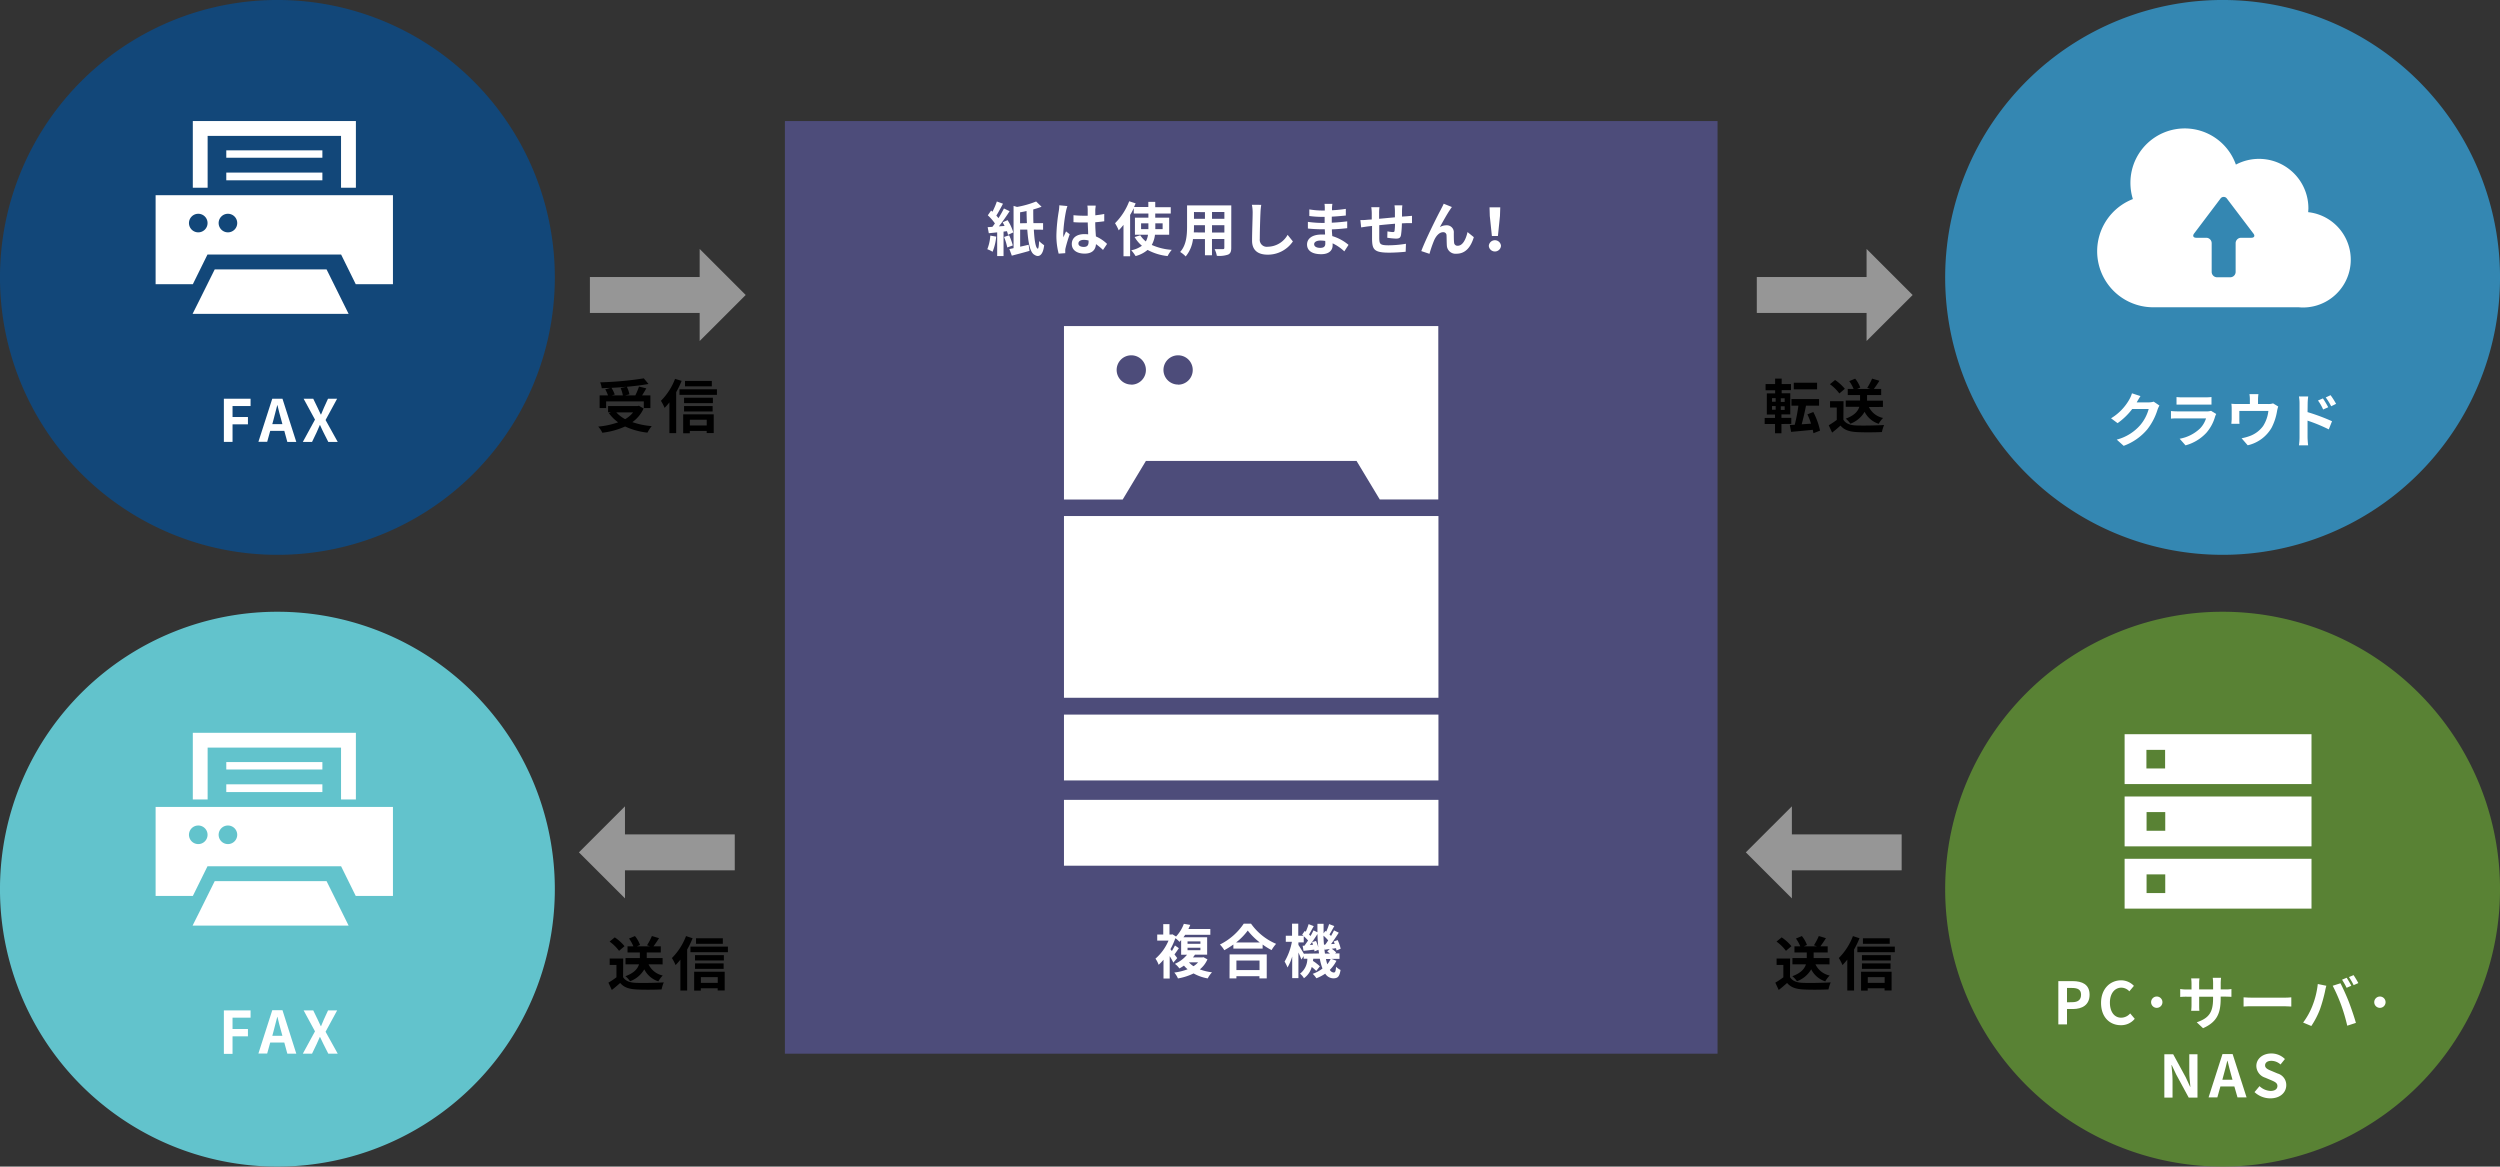 <svg xmlns="http://www.w3.org/2000/svg" viewBox="0 0 683.43 318.91"><rect x="0" y="0" width="683.43" height="318.91" fill="#333333" stroke="none"/><defs><style>.cls-1{fill:#515086;}.cls-1,.cls-6{opacity:0.85;}.cls-2{fill:#fff;}.cls-3{fill:#62c3cc;}.cls-4{fill:#00529f;opacity:0.65;}.cls-5{fill:#659c34;opacity:0.75;}.cls-6{fill:#3495c8;}.cls-7{fill:#969696;}</style></defs><g id="レイヤー_2" data-name="レイヤー 2"><g id="コンテンツ"><rect class="cls-1" x="214.57" y="33.09" width="254.96" height="254.96"/><path class="cls-2" d="M377.21,89.13H290.86v47.43h16.05L313.26,126h57.58l6.35,10.54h16V89.13Zm-67.95,16a4,4,0,1,1,4-4A4,4,0,0,1,309.26,105.16Zm12.8,0a4,4,0,1,1,4-4A4,4,0,0,1,322.06,105.16Z"/><path class="cls-2" d="M393.23,190.75V141.07H290.86v49.68Z"/><path class="cls-2" d="M393.23,213.35v-18H290.86v18Z"/><path class="cls-2" d="M393.23,236.66v-18H290.86v18Z"/><path class="cls-2" d="M330.08,262.26A7.17,7.17,0,0,1,328,265a13.89,13.89,0,0,0,3.33.8,7.27,7.27,0,0,0-1.17,1.67,12.29,12.29,0,0,1-3.87-1.36,16.06,16.06,0,0,1-4.27,1.37,6.33,6.33,0,0,0-1-1.61,15.77,15.77,0,0,0,3.64-.9,8,8,0,0,1-1-1,11.55,11.55,0,0,1-1.25.77,5.41,5.41,0,0,0-1.23-1.25,8.88,8.88,0,0,0,3.33-2.5h-1.62v-4c-.14.17-.3.33-.46.49a5.46,5.46,0,0,0-1.12-1,18.84,18.84,0,0,1-1.35,3l.4.5c.31-.5.64-1.1.84-1.52l1.07.75c-.42.61-.83,1.22-1.2,1.7l.75,1-1.06,1.25a17.17,17.17,0,0,0-1-1.78v6.12h-1.69v-5.14a12.71,12.71,0,0,1-1.33,1.39,6.35,6.35,0,0,0-.87-1.68,13.44,13.44,0,0,0,3.57-4.94h-3.09v-1.65H318v-2.85h1.7v2.85h.51l.29-.07,1,.61a10.23,10.23,0,0,0,2.13-3.47l1.76.29c-.16.38-.34.75-.52,1.13h6v1.57H324a6.63,6.63,0,0,1-.49.69H330v4.75h-3.33a6.64,6.64,0,0,1-.56.75h2.55l.33-.06ZM324.64,258h3.52v-.65h-3.52Zm0,1.76h3.52v-.67h-3.52Zm.39,3.32a5.52,5.52,0,0,0,1.24,1.05,5.57,5.57,0,0,0,1.25-1.05Z"/><path class="cls-2" d="M342,252.51a16.06,16.06,0,0,0,6.85,5.51,9.89,9.89,0,0,0-1.23,1.71,17.9,17.9,0,0,1-2.45-1.52v1.11h-8V258.2a22.9,22.9,0,0,1-2.48,1.56,8.27,8.27,0,0,0-1.2-1.55,16.9,16.9,0,0,0,6.51-5.7Zm-5.86,8.39h10.15v6.56h-2v-.59H338v.59h-1.88Zm8.25-3.26a18.11,18.11,0,0,1-3.29-3.25,16.65,16.65,0,0,1-3.18,3.25ZM338,262.58v2.61h6.32v-2.61Z"/><path class="cls-2" d="M365.35,262.65a9.64,9.64,0,0,1-1.81,2.48,1.33,1.33,0,0,0,1.07.73c.4,0,.54-.3.63-1.57a4.56,4.56,0,0,0,1.23.87c-.29,1.81-.74,2.29-2,2.29a2.66,2.66,0,0,1-2.19-1.28,11.81,11.81,0,0,1-2.42,1.26,7,7,0,0,0-1-1.21,9.63,9.63,0,0,0,2.67-1.45,14.72,14.72,0,0,1-.73-2.68H359c0,.2-.05.41-.08.6a12.47,12.47,0,0,1,1.9,1.48l-1,1.26a11.36,11.36,0,0,0-1.23-1.09,5.54,5.54,0,0,1-2.13,3.08,4.39,4.39,0,0,0-1.07-1.25,5.13,5.13,0,0,0,2-4.08h-1v-.72l-.64.94c-.16-.48-.48-1.22-.8-1.92v7h-1.7v-5.91a13.14,13.14,0,0,1-1.28,3,10.06,10.06,0,0,0-.8-1.61,16.73,16.73,0,0,0,2-5.4H351.5V255.8h1.71v-3.3h1.7v3.3h1.43c-.12-.12-.24-.21-.36-.31l.71-1,.27.21a16.82,16.82,0,0,0,.78-2.07l1.41.55c-.45.77-.91,1.65-1.29,2.29l.4.41a16.74,16.74,0,0,0,.81-1.55l1.08.53c0-.75,0-1.52,0-2.31h1.68c0,.9,0,1.76,0,2.61l.47-.67.25.19a15.16,15.16,0,0,0,.79-2.06l1.42.54c-.45.8-.91,1.67-1.31,2.29l.42.42c.3-.53.59-1.08.81-1.54l1.3.64c-.64,1-1.41,2.18-2.11,3.12l1-.06a6.54,6.54,0,0,0-.28-.66l1.08-.38a9.77,9.77,0,0,1,.83,2.37l-1.14.48a4.73,4.73,0,0,0-.13-.63l-1.18.16a7,7,0,0,1,1.22,1l-.31.27h1.22v1.48h-2.24Zm-4.79-2c0-.33-.08-.69-.13-1l-1.09.43q0-.21-.06-.48l-2.93.34-.25-1.41.49,0c.31-.42.64-.9,1-1.41a9.38,9.38,0,0,0-1.18-1.18v1.69h-1.46v.69c.34.5,1.11,1.73,1.49,2.4Zm-.8-3.42a9.31,9.31,0,0,1,.63,1.79c-.12-1.17-.2-2.4-.23-3.68-.64,1-1.39,2.11-2.08,3l.86-.07c-.08-.25-.16-.49-.25-.72Zm2.53,1c.26-.33.53-.73.8-1.15a10.37,10.37,0,0,0-1.28-1.29c0,.86.06,1.68.13,2.48Zm1.28,2.45a8.73,8.73,0,0,0-.77-.59l.72-.62c-.49,0-1,.11-1.41.16l-.09-.45c.05.53.11,1,.19,1.5Zm-1.1,1.48c.11.52.24,1,.36,1.45a6.75,6.75,0,0,0,.93-1.45Z"/><path class="cls-2" d="M272.34,64.68a14.5,14.5,0,0,1-1,4.15,8,8,0,0,0-1.44-.7,12,12,0,0,0,.82-3.72Zm2-1.36V70H272.6V63.52l-2.29.24L270,62.09c.38,0,.83-.05,1.29-.08.23-.29.47-.61.69-.93a13.19,13.19,0,0,0-1.94-2.22l.9-1.3c.13.1.24.21.37.32a20,20,0,0,0,1.2-2.8l1.68.61c-.58,1.1-1.25,2.35-1.82,3.25.22.24.41.48.59.69.57-.92,1.1-1.84,1.49-2.64l1.55.75c-.86,1.33-1.94,2.88-2.93,4.14l1.55-.11c-.16-.35-.35-.69-.52-1l1.34-.59A12.63,12.63,0,0,1,277,63.53l-1.44.67a8.43,8.43,0,0,0-.29-1Zm1.53,1a17.08,17.08,0,0,1,1,2.78l-1.51.55a15.94,15.94,0,0,0-.88-2.87Zm6.75-1.55c.16,2.88.48,5,1.07,5.21.19.08.32-.76.37-2.08a9.82,9.82,0,0,0,1.38,1.14c-.29,2.77-1.46,3.41-2.61,2.64-1.25-.62-1.73-3.31-2-6.91h-1.95v4.67c.75-.16,1.53-.35,2.32-.53l.24,1.67c-1.65.48-3.43.94-4.84,1.31l-.67-1.81c.35-.06.74-.14,1.15-.24V56.28l.95.29a25.74,25.74,0,0,0,5.22-1.49l1.49,1.44c-.69.27-1.46.51-2.28.74,0,1.28,0,2.56.05,3.74h2.64v1.8ZM280.73,61c-.05-1-.08-2.16-.1-3.31-.59.14-1.2.26-1.77.35v3Z"/><path class="cls-2" d="M291.8,56.33a14.32,14.32,0,0,0-.39,1.41,41.75,41.75,0,0,0-.75,6.13,7,7,0,0,0,.07,1c.2-.56.46-1.09.7-1.61l1,.78a38.37,38.37,0,0,0-1.14,3.78,2.81,2.81,0,0,0-.08.73c0,.16,0,.44,0,.66l-1.8.13a19.24,19.24,0,0,1-.62-5.06,45.78,45.78,0,0,1,.66-6.61,12.75,12.75,0,0,0,.14-1.55Zm9.73,12a16.11,16.11,0,0,0-1.92-1.59c-.1,1.51-1,2.59-3.11,2.59S293,68.37,293,66.7,294.31,64,296.47,64a8.45,8.45,0,0,1,1,.06c0-1-.09-2.12-.11-3.24h-1.14c-.92,0-1.82,0-2.76-.09V58.83c.91.09,1.82.14,2.76.14.37,0,.76,0,1.13,0,0-.78,0-1.42,0-1.76a8.44,8.44,0,0,0-.09-1h2.27c0,.31-.08.69-.1,1s0,.94,0,1.65c.86-.1,1.69-.21,2.44-.37v2c-.76.11-1.6.2-2.46.27,0,1.54.11,2.8.18,3.87a10.12,10.12,0,0,1,3.05,2.05Zm-3.94-2.58a5,5,0,0,0-1.28-.18c-.89,0-1.5.37-1.5,1s.64.93,1.47.93c1,0,1.31-.51,1.31-1.44Z"/><path class="cls-2" d="M315.74,64.17a7.66,7.66,0,0,1-.88,2.79,16.07,16.07,0,0,0,5.47,1.34,8.29,8.29,0,0,0-1.14,1.7,14.62,14.62,0,0,1-5.47-1.68A8.35,8.35,0,0,1,310.44,70a9.91,9.91,0,0,0-1.19-1.58,7.37,7.37,0,0,0,2.92-1.24,8.94,8.94,0,0,1-2-2.38l1.55-.48A6.85,6.85,0,0,0,313.24,66a5.11,5.11,0,0,0,.59-1.83h-3.57V59.5h3.68V58.38h-4V56.91c-.29.6-.61,1.23-1,1.84V70.06h-1.81V61.47a19.81,19.81,0,0,1-1.31,1.5,13,13,0,0,0-1-1.95,17,17,0,0,0,3.87-6l1.76.57c-.14.34-.29.68-.43,1h3.9V55.19h1.89v1.46h4.24v1.73h-4.24V59.5h3.81v4.67Zm-1.8-1.53V61.05h-2v1.59Zm1.89-1.59v1.59h2V61.05Z"/><path class="cls-2" d="M336.59,67.77c0,1-.23,1.54-.87,1.83a7.36,7.36,0,0,1-3.07.33,7.09,7.09,0,0,0-.61-1.82c.9,0,1.95,0,2.24,0s.42-.09.42-.38v-2.4h-3.38v4.46H329.4V65.36h-3.27a9.12,9.12,0,0,1-2,4.75,7,7,0,0,0-1.51-1.23c1.75-1.92,1.89-4.77,1.89-7V56.15h12.09Zm-7.19-4.21v-2h-3v.29c0,.52,0,1.09-.05,1.68Zm-3-5.6v1.86h3V58Zm8.31,0h-3.38v1.86h3.38Zm0,5.6v-2h-3.38v2Z"/><path class="cls-2" d="M344.79,56a17.68,17.68,0,0,0-.21,2.12c-.08,1.69-.19,5.25-.19,7.21a1.91,1.91,0,0,0,2.18,2.12A6.32,6.32,0,0,0,352,64.2L353.44,66a8.26,8.26,0,0,1-6.89,3.62c-2.59,0-4.27-1.14-4.27-3.84,0-2.13.16-6.29.16-7.65a10.25,10.25,0,0,0-.21-2.15Z"/><path class="cls-2" d="M367.5,68.72a12.21,12.21,0,0,0-3.2-2.2c0,.21,0,.4,0,.57,0,1.36-1,2.4-3.12,2.4-2.53,0-3.87-1-3.87-2.65s1.47-2.72,3.92-2.72c.34,0,.66,0,1,0,0-.48-.05-1-.07-1.44h-.81c-.93,0-2.76-.08-3.81-.21V60.65a28.14,28.14,0,0,0,3.83.29h.75V59.29h-.75a27.05,27.05,0,0,1-3.44-.24l0-1.81a21.25,21.25,0,0,0,3.44.31h.79v-.72a6.75,6.75,0,0,0-.08-1.09h2.16a8.85,8.85,0,0,0-.11,1.12l0,.62a35.82,35.82,0,0,0,3.78-.38l0,1.82c-1,.1-2.32.23-3.84.31v1.65c1.6-.07,2.93-.21,4.22-.37v1.87c-1.42.16-2.65.27-4.19.32,0,.59.06,1.23.11,1.84a12.4,12.4,0,0,1,4.44,2.4Zm-5.22-2.85a7.86,7.86,0,0,0-1.3-.11c-1.12,0-1.73.43-1.73,1s.57,1,1.65,1c.85,0,1.4-.26,1.4-1.17C362.3,66.37,362.3,66.14,362.28,65.87Z"/><path class="cls-2" d="M383.37,56.14c-.05.24-.08.93-.1,1.36,0,.62,0,1.18,0,1.71l1.2-.08L386,59V61c-.27,0-1.11,0-1.54,0l-1.22.06a25.59,25.59,0,0,1-.24,3.17c-.16.83-.56,1-1.37,1a19.35,19.35,0,0,1-2.39-.24l.05-1.74a10.85,10.85,0,0,0,1.46.19c.32,0,.45-.07.49-.37a17,17,0,0,0,.12-1.91c-1.4.12-2.95.26-4.31.4,0,1.46,0,2.92,0,3.59.05,1.55.18,1.91,2.56,1.91a30,30,0,0,0,4.74-.42l-.08,2.18c-1.07.12-3,.25-4.52.25-4.11,0-4.6-.86-4.67-3.6,0-.67,0-2.21,0-3.7l-1.08.12c-.49.06-1.49.22-1.9.28l-.21-2c.45,0,1.18,0,2-.1L375,60v-1.6a12,12,0,0,0-.13-1.76h2.24a11.6,11.6,0,0,0-.1,1.65c0,.37,0,.9,0,1.52l4.32-.4V57.58a14.14,14.14,0,0,0-.11-1.44Z"/><path class="cls-2" d="M396.39,57.34c-.78,1.13-2,3.34-2.77,4.74a3.6,3.6,0,0,1,1.81-.49,1.91,1.91,0,0,1,2,2.09c0,.7,0,2,.08,2.64a.9.9,0,0,0,1,.86c1.36,0,2.23-1.78,2.67-3.74l1.72,1.39c-.82,2.74-2.29,4.53-4.74,4.53a2.37,2.37,0,0,1-2.63-2.21c-.06-.85-.05-2.15-.09-2.79a.85.85,0,0,0-.93-.88c-1.09,0-2,1.09-2.53,2.39a31.24,31.24,0,0,0-1.2,3.52l-2.24-.75c1.17-3.17,4.51-9.83,5.34-11.34.21-.43.5-.94.79-1.61l2.25.91C396.74,56.79,396.57,57.08,396.39,57.34Z"/><path class="cls-2" d="M407,67.21a1.67,1.67,0,0,1,3.33,0,1.67,1.67,0,0,1-3.33,0Zm.27-8.16-.07-2.38h2.93l-.08,2.38-.56,5.47h-1.65Z"/><path class="cls-3" d="M76.66,167.24A75.84,75.84,0,1,1,0,242.25,75.84,75.84,0,0,1,76.66,167.24Z"/><path class="cls-2" d="M61.2,276.21h7.3v2H63.57v3.09h4.21v2H63.57v4.8H61.2Z"/><path class="cls-2" d="M77.72,285H73.87l-.83,3h-2.4l3.79-11.84h2.79L81,288.05H78.55Zm-.52-1.84-.35-1.29c-.37-1.24-.69-2.6-1-3.88h-.06c-.31,1.3-.66,2.64-1,3.88l-.35,1.29Z"/><path class="cls-2" d="M86.11,281.94,83,276.21h2.63l1.18,2.43c.27.56.53,1.14.88,1.88h.08c.29-.74.53-1.32.79-1.88l1.12-2.43h2.49L89,282.05l3.33,6H89.75l-1.33-2.62c-.31-.61-.58-1.23-.93-1.95h-.06c-.31.72-.58,1.34-.87,1.95l-1.26,2.62H82.78Z"/><polygon class="cls-2" points="88.13 208.33 62 208.33 61.89 208.33 61.89 208.33 61.86 208.33 61.86 210.32 61.86 210.33 61.86 210.33 61.86 210.36 88.13 210.36 88.13 208.33"/><polygon class="cls-2" points="88.13 216.53 88.13 214.41 61.86 214.41 61.86 216.49 61.86 216.49 61.86 216.49 61.86 216.53 88.13 216.53"/><polygon class="cls-2" points="58.7 240.87 54.53 249.28 52.66 253 52.68 253 52.66 253.03 95.3 253.03 89.27 240.87 58.7 240.87"/><polygon class="cls-2" points="56.76 204.38 93.11 204.38 93.23 204.39 93.23 218.55 97.29 218.55 97.29 200.33 52.71 200.33 52.71 218.55 56.76 218.55 56.76 204.38"/><path class="cls-2" d="M97.29,220.59H42.54v24.34H52.72l4-8.11H93.25l4,8.11h10.17V220.59ZM54.21,230.75a2.54,2.54,0,1,1,2.53-2.53A2.54,2.54,0,0,1,54.21,230.75Zm8.11,0a2.54,2.54,0,1,1,2.53-2.53A2.54,2.54,0,0,1,62.32,230.75Z"/><path class="cls-4" d="M76.66,0A75.84,75.84,0,1,1,0,75,75.84,75.84,0,0,1,76.66,0Z"/><path class="cls-2" d="M61.2,109h7.3v2H63.57V114h4.21v2H63.57v4.8H61.2Z"/><path class="cls-2" d="M77.72,117.78H73.87l-.83,3h-2.4L74.43,109h2.79L81,120.82H78.55Zm-.52-1.84-.35-1.3c-.37-1.23-.69-2.59-1-3.87h-.06c-.31,1.29-.66,2.64-1,3.87l-.35,1.3Z"/><path class="cls-2" d="M86.11,114.71,83,109h2.63l1.18,2.44c.27.56.53,1.13.88,1.87h.08c.29-.74.53-1.31.79-1.87L89.67,109h2.49L89,114.82l3.33,6H89.75l-1.33-2.63c-.31-.6-.58-1.23-.93-2h-.06c-.31.72-.58,1.35-.87,2l-1.26,2.63H82.78Z"/><polygon class="cls-2" points="88.13 41.1 62 41.1 61.89 41.1 61.89 41.1 61.86 41.1 61.86 43.09 61.86 43.09 61.86 43.09 61.86 43.12 88.13 43.12 88.13 41.1"/><polygon class="cls-2" points="88.13 49.29 88.13 47.18 61.86 47.18 61.86 49.26 61.86 49.26 61.86 49.26 61.86 49.29 88.13 49.29"/><polygon class="cls-2" points="58.7 73.64 54.53 82.04 52.66 85.77 52.68 85.77 52.66 85.8 95.3 85.8 89.27 73.64 58.7 73.64"/><polygon class="cls-2" points="56.76 37.15 93.11 37.15 93.23 37.15 93.23 51.32 97.29 51.32 97.29 33.09 52.71 33.09 52.71 51.32 56.76 51.32 56.76 37.15"/><path class="cls-2" d="M97.29,53.36H42.54V77.69H52.72l4-8.11H93.25l4,8.11h10.17V53.36ZM54.21,63.52A2.54,2.54,0,1,1,56.74,61,2.54,2.54,0,0,1,54.21,63.52Zm8.11,0A2.54,2.54,0,1,1,64.85,61,2.54,2.54,0,0,1,62.32,63.52Z"/><path class="cls-5" d="M608.42,167.24a75.84,75.84,0,1,1-76.66,75A75.84,75.84,0,0,1,608.42,167.24Z"/><path class="cls-2" d="M562.69,268.21h3.89c2.63,0,4.65.91,4.65,3.71s-2,3.92-4.58,3.92h-1.59v4.21h-2.37Zm3.8,5.76c1.63,0,2.41-.69,2.41-2.05s-.86-1.84-2.49-1.84h-1.35V274Z"/><path class="cls-2" d="M574.37,274.18c0-3.91,2.52-6.19,5.51-6.19a4.84,4.84,0,0,1,3.47,1.52L582.1,271a3,3,0,0,0-2.17-1c-1.79,0-3.14,1.54-3.14,4.08s1.22,4.13,3.09,4.13a3.29,3.29,0,0,0,2.45-1.17l1.25,1.47a4.79,4.79,0,0,1-3.78,1.75C576.81,280.28,574.37,278.13,574.37,274.18Z"/><path class="cls-2" d="M589.62,272.42a1.55,1.55,0,1,1-1.57,1.55A1.55,1.55,0,0,1,589.62,272.42Z"/><path class="cls-2" d="M608.25,270.48a9.49,9.49,0,0,0,1.76-.11v2.13c-.35,0-.91-.05-1.76-.05h-1.18V273c0,4-1,6.39-4.82,8.08l-1.72-1.61c3.09-1.08,4.46-2.47,4.46-6.39v-.61h-3.8v2.18c0,.7,0,1.36.07,1.68H599a12.43,12.43,0,0,0,.1-1.68v-2.18h-1.36a16.55,16.55,0,0,0-1.73.07v-2.18a10.53,10.53,0,0,0,1.73.14h1.36V268.9a11,11,0,0,0-.1-1.44h2.28a9.34,9.34,0,0,0-.1,1.45v1.57H605V268.8a10.18,10.18,0,0,0-.1-1.49h2.27a14.71,14.71,0,0,0-.09,1.49v1.68Z"/><path class="cls-2" d="M613.33,272.64c.58.05,1.75.1,2.58.1h8.6c.73,0,1.45-.06,1.87-.1v2.52c-.39,0-1.2-.08-1.87-.08h-8.6c-.91,0-2,0-2.58.08Z"/><path class="cls-2" d="M633.62,269l2.34.48c-.14.47-.32,1.25-.38,1.61a42,42,0,0,1-1.36,4.81,22.42,22.42,0,0,1-2.37,4.58l-2.24-.94a19.54,19.54,0,0,0,2.49-4.45A23,23,0,0,0,633.62,269Zm4.07.48,2.13-.68c.65,1.23,1.76,3.69,2.35,5.25s1.43,4,1.87,5.58l-2.37.77a48.24,48.24,0,0,0-1.66-5.65A45.92,45.92,0,0,0,637.69,269.47Zm5.09,0-1.28.56a22.09,22.09,0,0,0-1.25-2.22l1.26-.53A24.71,24.71,0,0,1,642.78,269.47Zm1.92-.73-1.28.56a17.38,17.38,0,0,0-1.28-2.21l1.26-.53A25,25,0,0,1,644.7,268.74Z"/><path class="cls-2" d="M650.61,272.42a1.55,1.55,0,1,1-1.56,1.55A1.56,1.56,0,0,1,650.61,272.42Z"/><path class="cls-2" d="M591.67,288.21h2.42l3.44,6.31,1.18,2.56h.08c-.13-1.24-.3-2.8-.3-4.15v-4.72h2.24v11.84h-2.4l-3.43-6.33-1.2-2.55h-.08c.12,1.28.29,2.77.29,4.13v4.75h-2.24Z"/><path class="cls-2" d="M610.81,297H607l-.84,3h-2.4l3.8-11.84h2.78l3.81,11.84h-2.48Zm-.51-1.84-.36-1.29c-.36-1.24-.68-2.6-1-3.88h-.06c-.3,1.3-.66,2.64-1,3.88l-.35,1.29Z"/><path class="cls-2" d="M616.32,298.55l1.37-1.63a4.64,4.64,0,0,0,3,1.31c1.24,0,1.89-.53,1.89-1.36s-.72-1.15-1.77-1.6l-1.59-.67a3.44,3.44,0,0,1-2.4-3.19c0-1.94,1.7-3.42,4.1-3.42a5.23,5.23,0,0,1,3.71,1.52l-1.2,1.49a3.74,3.74,0,0,0-2.51-1c-1,0-1.71.46-1.71,1.25s.85,1.15,1.85,1.55l1.56.66a3.26,3.26,0,0,1,2.38,3.21c0,1.94-1.62,3.59-4.35,3.59A6.36,6.36,0,0,1,616.32,298.55Z"/><path class="cls-6" d="M608.42,0a75.84,75.84,0,1,1-76.66,75A75.85,75.85,0,0,1,608.42,0Z"/><path class="cls-2" d="M590.33,110.86a6.55,6.55,0,0,0-.53,1.16,16.64,16.64,0,0,1-2.78,5.34,15.14,15.14,0,0,1-6.47,4.52l-1.89-1.7a12.8,12.8,0,0,0,6.45-4,11.45,11.45,0,0,0,2.28-4.37h-4.5a18.18,18.18,0,0,1-4,3.87l-1.79-1.33a14.15,14.15,0,0,0,5-5.15,8.09,8.09,0,0,0,.72-1.68l2.33.76c-.38.56-.78,1.29-1,1.64l0,.08h3.22a4.85,4.85,0,0,0,1.39-.2Z"/><path class="cls-2" d="M605.85,113.18a5.47,5.47,0,0,0-.3.68,11.52,11.52,0,0,1-2.37,4.43,12.07,12.07,0,0,1-5.72,3.46l-1.6-1.81a10.83,10.83,0,0,0,5.56-2.8,7.07,7.07,0,0,0,1.65-2.77h-7.74c-.38,0-1.18,0-1.85.08v-2.08c.67.06,1.36.09,1.85.09h7.93a3.32,3.32,0,0,0,1.17-.16ZM595,108.54a12.46,12.46,0,0,0,1.67.08h6.16a13.94,13.94,0,0,0,1.73-.08v2.07c-.44,0-1.19,0-1.76,0h-6.13c-.52,0-1.21,0-1.67,0Z"/><path class="cls-2" d="M622.8,111.12a9.57,9.57,0,0,0-.32,1.28,15.25,15.25,0,0,1-1.49,4.53,10.14,10.14,0,0,1-6.53,4.8l-1.67-1.92a13.93,13.93,0,0,0,2.26-.62,7.85,7.85,0,0,0,3.63-2.74,9.58,9.58,0,0,0,1.43-4.11h-7.94v2.33a11.24,11.24,0,0,0,.05,1.19H610c0-.4.08-.91.08-1.35v-2.77a10.8,10.8,0,0,0-.08-1.37,14.24,14.24,0,0,0,1.63.08h3.42v-1.23a8,8,0,0,0-.12-1.48h2.46a11.67,11.67,0,0,0-.11,1.48v1.23h2.78a3.74,3.74,0,0,0,1.33-.18Z"/><path class="cls-2" d="M630.82,112.66a55.5,55.5,0,0,1,6.69,2.49l-.89,2.23a43.74,43.74,0,0,0-5.8-2.39v4.53c0,.45.08,1.57.16,2.23h-2.51a16.72,16.72,0,0,0,.16-2.23v-9.2a11.54,11.54,0,0,0-.16-1.94H631a16.11,16.11,0,0,0-.15,1.94Zm4.26-.71a12.16,12.16,0,0,0-1.41-2.46l1.35-.58a25.8,25.8,0,0,1,1.45,2.42Zm2.2-.89a16.26,16.26,0,0,0-1.49-2.41l1.32-.62a20.7,20.7,0,0,1,1.51,2.37Z"/><path class="cls-2" d="M580.81,200.71v13.63H631.9V200.71Zm11.07,9.37h-5.11V205h5.11Z"/><path class="cls-2" d="M580.81,231.37H631.9V217.74H580.81Zm6-9.37h5.11v5.11h-5.11Z"/><path class="cls-2" d="M580.81,248.39H631.9V234.77H580.81Zm6-9.36h5.11v5.11h-5.11Z"/><path class="cls-2" d="M631,58c0-.35.05-.71.05-1.06A13.5,13.5,0,0,0,611.23,45a14.84,14.84,0,0,0-28.83,5,14.64,14.64,0,0,0,.67,4.42A15.31,15.31,0,0,0,588.67,84h39.51c.41,0,.82.06,1.24.06A13.07,13.07,0,0,0,631,58Zm-15.59,7h-2.76a1.49,1.49,0,0,0-1.49,1.48v7.84a1.48,1.48,0,0,1-1.48,1.48h-3.59a1.48,1.48,0,0,1-1.48-1.48V66.48A1.49,1.49,0,0,0,603.17,65H600.4c-.81,0-1.08-.53-.58-1.18L607,54.31a1.07,1.07,0,0,1,1.79,0L616,63.82C616.53,64.47,616.26,65,615.45,65Z"/><polyline class="cls-7" points="191.27 68.06 203.85 80.64 191.27 93.22"/><rect class="cls-7" x="161.26" y="75.73" width="34.84" height="9.82"/><path d="M175.94,111.67a9.33,9.33,0,0,1-3.07,3.73,21.77,21.77,0,0,0,5.3,1.09,9.12,9.12,0,0,0-1.17,1.78,19.49,19.49,0,0,1-6.11-1.68,21.16,21.16,0,0,1-6.23,1.71,6.4,6.4,0,0,0-1.12-1.68,22.49,22.49,0,0,0,5.44-1.17,11,11,0,0,1-2.53-2.51l.53-.23h-.75V111h8.08l.35-.08Zm-10.24-.11h-1.78v-3.47h2.29a9.6,9.6,0,0,0-.75-1.65l1.42-.4c-.8,0-1.61.08-2.38.09a6.06,6.06,0,0,0-.43-1.61A90.72,90.72,0,0,0,176,103.43l1.28,1.54c-1.73.32-3.8.57-5.92.76a8.53,8.53,0,0,1,.72,2.07l-1.19.29h2.79a18.45,18.45,0,0,0,1-2.41l2,.49c-.37.67-.78,1.32-1.15,1.92h2.27v3.47H176v-1.83H165.7Zm5.55-5.83c-1.34.13-2.73.23-4.09.29a9.25,9.25,0,0,1,.89,1.83l-.83.24h3.06a10.18,10.18,0,0,0-.61-2Zm-2.78,7a9.25,9.25,0,0,0,2.43,1.86,7.88,7.88,0,0,0,2.18-1.86Z"/><path d="M186.34,104.12a26.45,26.45,0,0,1-1.49,3.09v11.2H183V110a16.6,16.6,0,0,1-1.32,1.5,12.24,12.24,0,0,0-1-1.93,17,17,0,0,0,3.86-6Zm9.65,2.29v1.53H185.75v-1.53Zm-9.23,6.86h8.35v5.12h-1.92v-.59h-4.61v.64h-1.82Zm8.13-3.07H187v-1.47h7.88ZM187,111h7.81v1.49H187Zm7.59-5.38h-7.33v-1.49h7.33Zm-6,9.12v1.57h4.61v-1.57Z"/><polyline class="cls-7" points="170.85 220.43 158.26 233.01 170.85 245.59"/><rect class="cls-7" x="166.02" y="228.1" width="34.84" height="9.82"/><path d="M170.33,267.11c.66,1.08,1.86,1.51,3.52,1.57,1.88.08,5.48,0,7.61-.12a9.81,9.81,0,0,0-.6,1.92c-1.92.09-5.13.12-7,0s-3.28-.52-4.32-1.77c-.7.62-1.41,1.25-2.29,1.92l-.93-2a20.55,20.55,0,0,0,2.2-1.47v-3.38h-1.85v-1.74h3.7Zm-1.1-7.18a12,12,0,0,0-2.58-2.53l1.41-1.15a12.68,12.68,0,0,1,2.67,2.41Zm8.07,3.7a5.56,5.56,0,0,0,3.88,3.05,7.28,7.28,0,0,0-1.2,1.6,6.55,6.55,0,0,1-3.85-3.29,7.52,7.52,0,0,1-3.89,3.26,6.08,6.08,0,0,0-1.27-1.38c2.43-.89,3.36-2.09,3.72-3.24H171v-1.72h3.92v-1.53h-3.37V258.7h1.6a10.36,10.36,0,0,0-1.19-2.13l1.62-.68a8.37,8.37,0,0,1,1.39,2.44l-.85.37h3.57l-.81-.29a17,17,0,0,0,1.33-2.53l1.95.59c-.51.82-1.06,1.62-1.52,2.23h2v1.68H176.8v1.53h4.34v1.72Z"/><path d="M189.34,256.49a26.45,26.45,0,0,1-1.49,3.09v11.2H186v-8.45a16.6,16.6,0,0,1-1.32,1.5,12.24,12.24,0,0,0-1-1.93,17,17,0,0,0,3.86-6Zm9.65,2.29v1.53H188.75v-1.53Zm-9.23,6.86h8.35v5.12h-1.92v-.59h-4.61v.64h-1.82Zm8.13-3.07H190V261.1h7.88Zm-7.88.8h7.81v1.49H190ZM197.6,258h-7.33V256.5h7.33Zm-6,9.12v1.57h4.61v-1.57Z"/><polyline class="cls-7" points="510.27 68.06 522.86 80.64 510.27 93.22"/><rect class="cls-7" x="480.26" y="75.73" width="34.84" height="9.82"/><path d="M487,115.91v2.53h-1.76v-2.53h-2.83v-1.65h2.83v-.94H483v-5.78h2.27v-.86h-2.61V105h2.61v-1.51h1.79V105h2.55v1.65h-2.55v.86h2.35v5.78H487v.94h2.69v1.65Zm-2.58-6.08h1v-1h-1Zm0,2.18h1v-1h-1Zm3.46-3.14h-1.06v1h1.06Zm0,2.19h-1.06v1h1.06Zm7.86,7.37c-.05-.29-.1-.6-.18-.93-2.12.22-4.27.41-5.92.56l-.35-1.86,1.34-.08a43.9,43.9,0,0,0,1-5.23h-1.9v-1.8h7.55v1.8h-3.57c-.33,1.76-.78,3.65-1.18,5.1l2.56-.17a18.85,18.85,0,0,0-1-2.55l1.62-.64a20.2,20.2,0,0,1,1.84,5.09Zm1-12h-6.37v-1.81h6.37Z"/><path d="M503.93,114.74c.66,1.08,1.86,1.51,3.52,1.57,1.88.08,5.48,0,7.61-.12a9.81,9.81,0,0,0-.6,1.92c-1.92.09-5.13.12-7,0s-3.28-.52-4.32-1.77c-.7.62-1.41,1.25-2.29,1.92l-.93-2a22.17,22.17,0,0,0,2.2-1.47v-3.38h-1.84v-1.74h3.69Zm-1.1-7.18a12.19,12.19,0,0,0-2.58-2.53l1.41-1.15a12.68,12.68,0,0,1,2.67,2.41Zm8.07,3.7a5.56,5.56,0,0,0,3.88,3,7.28,7.28,0,0,0-1.2,1.6,6.55,6.55,0,0,1-3.85-3.29,7.52,7.52,0,0,1-3.89,3.26,6.08,6.08,0,0,0-1.27-1.38c2.44-.89,3.36-2.09,3.72-3.24h-3.72v-1.72h3.92V108h-3.37v-1.68h1.6a10.36,10.36,0,0,0-1.19-2.13l1.62-.68a8.37,8.37,0,0,1,1.39,2.44l-.85.37h3.57l-.81-.29a17,17,0,0,0,1.33-2.53l2,.59c-.51.82-1.06,1.62-1.52,2.23h2V108H510.4v1.53h4.34v1.72Z"/><polyline class="cls-7" points="489.85 220.43 477.26 233.01 489.85 245.59"/><rect class="cls-7" x="485.02" y="228.1" width="34.84" height="9.82"/><path d="M489.33,267.11c.66,1.08,1.86,1.51,3.52,1.57,1.88.08,5.48,0,7.61-.12a9.81,9.81,0,0,0-.6,1.92c-1.92.09-5.13.12-7,0s-3.28-.52-4.32-1.77c-.7.62-1.41,1.25-2.29,1.92l-.93-2a20.55,20.55,0,0,0,2.2-1.47v-3.38h-1.85v-1.74h3.7Zm-1.1-7.18a12,12,0,0,0-2.58-2.53l1.41-1.15a12.68,12.68,0,0,1,2.67,2.41Zm8.07,3.7a5.56,5.56,0,0,0,3.88,3.05,7.28,7.28,0,0,0-1.2,1.6,6.55,6.55,0,0,1-3.85-3.29,7.52,7.52,0,0,1-3.89,3.26,6.08,6.08,0,0,0-1.27-1.38c2.43-.89,3.36-2.09,3.72-3.24H490v-1.72h3.92v-1.53h-3.37V258.7h1.6a10.36,10.36,0,0,0-1.19-2.13l1.62-.68a8.37,8.37,0,0,1,1.39,2.44l-.85.37h3.57l-.81-.29a17,17,0,0,0,1.33-2.53l1.95.59c-.51.82-1.06,1.62-1.52,2.23h2v1.68H495.8v1.53h4.34v1.72Z"/><path d="M508.34,256.49a26.45,26.45,0,0,1-1.49,3.09v11.2H505v-8.45a16.6,16.6,0,0,1-1.32,1.5,12.24,12.24,0,0,0-1-1.93,17,17,0,0,0,3.86-6Zm9.65,2.29v1.53H507.75v-1.53Zm-9.23,6.86h8.35v5.12h-1.92v-.59h-4.61v.64h-1.82Zm8.13-3.07H509V261.1h7.88Zm-7.88.8h7.81v1.49H509ZM516.6,258h-7.33V256.5h7.33Zm-6,9.12v1.57h4.61v-1.57Z"/></g></g></svg>